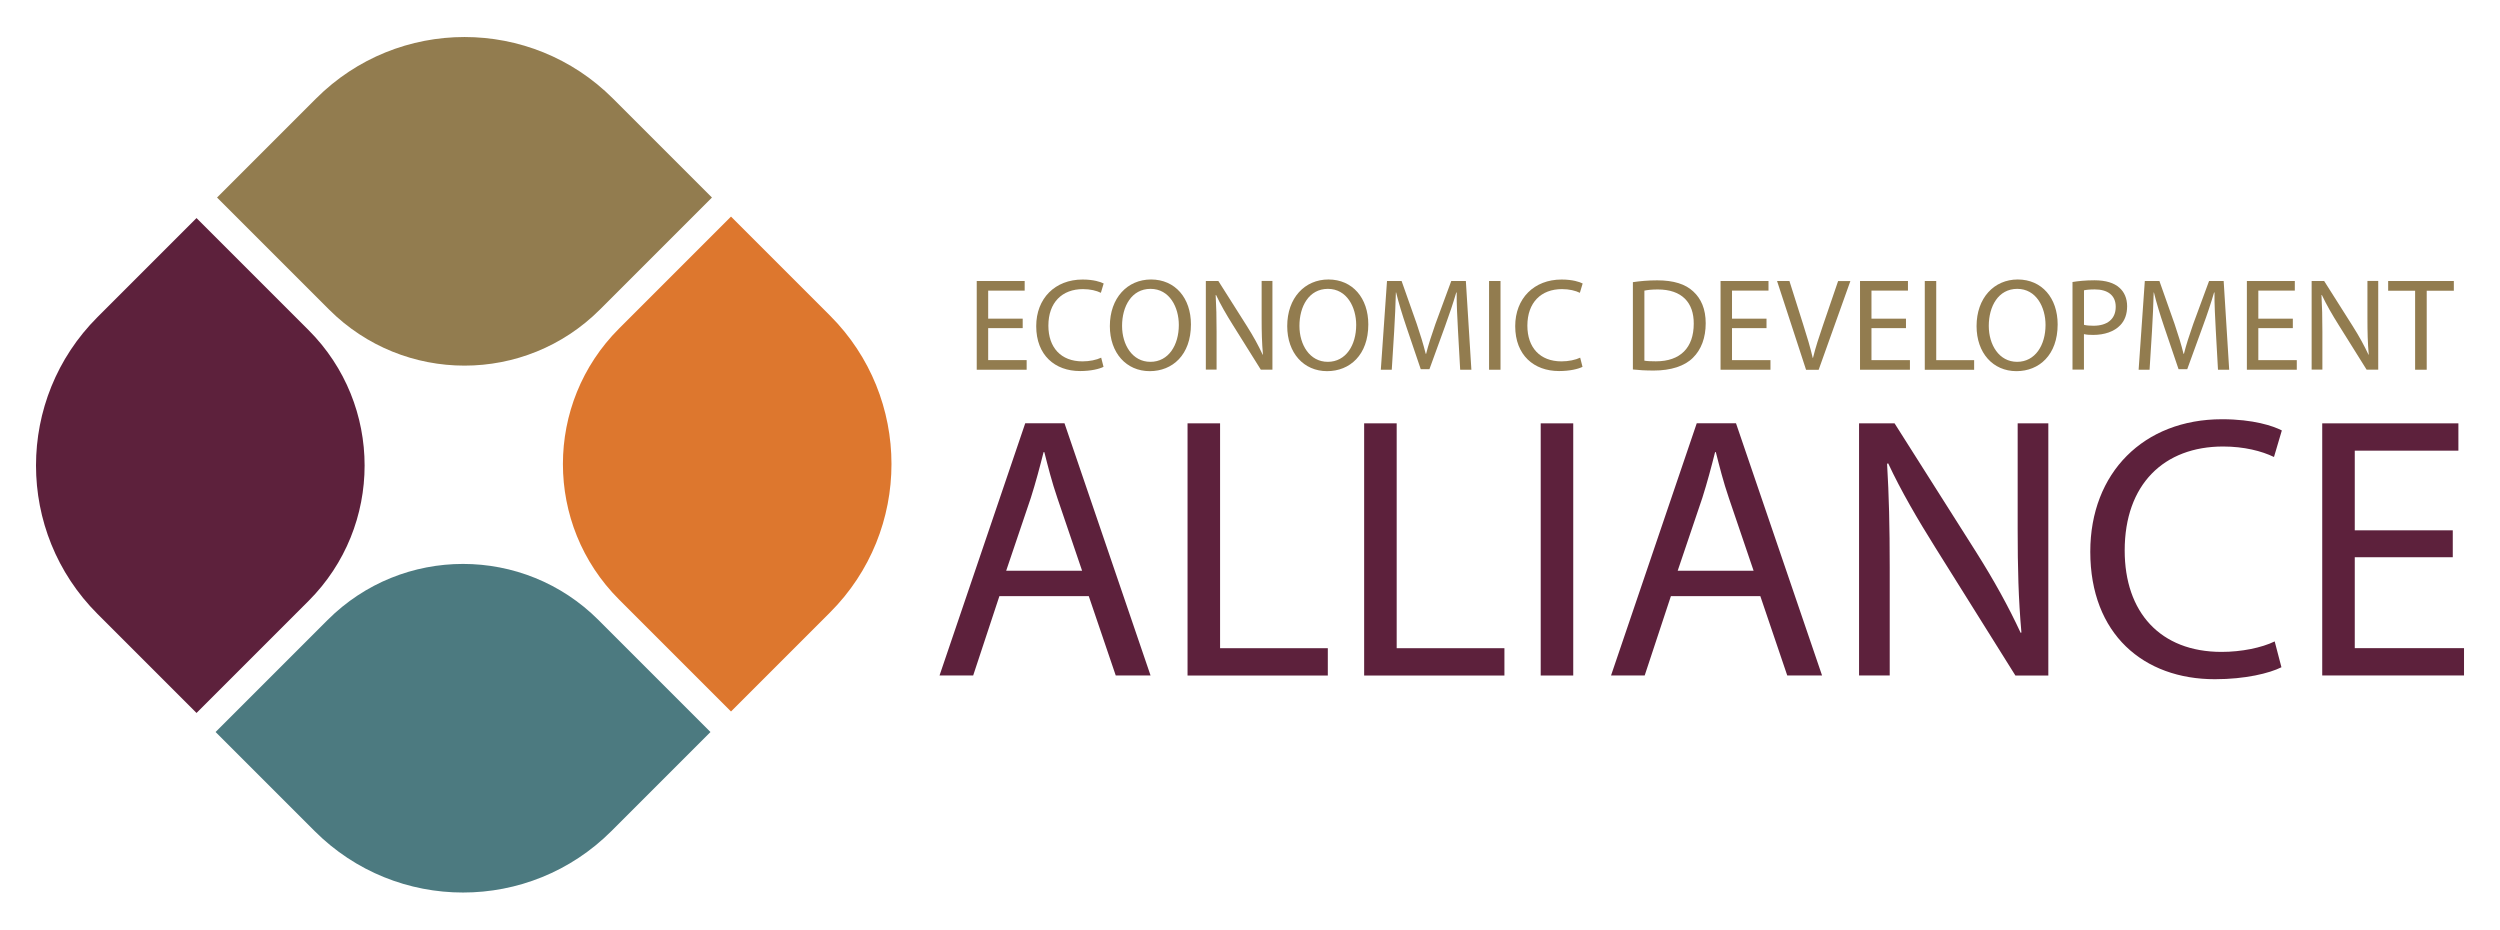<svg enable-background="new 0 0 493.33 183.43" viewBox="0 0 493.33 183.43" xmlns="http://www.w3.org/2000/svg"><path d="m19.24 121.15c-16.18-16.18-16.18-42.41 0-58.58l19.54-19.54 22.1 22.1c14.76 14.76 14.76 38.7 0 53.46l-22.1 22.1z" fill="#5d213c"/><path d="m120.66 163.99c-16.18 16.18-42.41 16.18-58.58 0l-19.54-19.54 22.1-22.1c14.76-14.76 38.7-14.76 53.46 0l22.1 22.1z" fill="#4c7a80"/><path d="m163.79 120.86-19.54 19.54-22.1-22.1c-14.76-14.76-14.76-38.7 0-53.46l22.1-22.1 19.54 19.54c16.17 16.18 16.17 42.41 0 58.58z" fill="#dd772e"/><path d="m62.37 19.44c16.18-16.18 42.41-16.18 58.58 0l19.54 19.54-22.1 22.1c-14.76 14.76-38.7 14.76-53.46 0l-22.1-22.1z" fill="#927c4f"/><path d="m197.21 117.64-5.17 15.65h-6.64l16.91-49.76h7.75l16.98 49.76h-6.87l-5.32-15.65zm16.32-5.02-4.87-14.32c-1.11-3.25-1.85-6.2-2.58-9.08h-.15c-.74 2.95-1.55 5.98-2.51 9.01l-4.87 14.4h14.98z" fill="#5d213c"/><path d="m234.34 83.54h6.42v44.37h21.26v5.39h-27.68z" fill="#5d213c"/><path d="m269.19 83.54h6.42v44.37h21.26v5.39h-27.68z" fill="#5d213c"/><path d="m310.45 83.54v49.76h-6.42v-49.76z" fill="#5d213c"/><path d="m329.72 117.64-5.17 15.65h-6.64l16.91-49.76h7.75l16.98 49.76h-6.87l-5.31-15.65zm16.32-5.02-4.87-14.32c-1.11-3.25-1.85-6.2-2.58-9.08h-.15c-.74 2.95-1.55 5.98-2.51 9.01l-4.87 14.4h14.98z" fill="#5d213c"/><path d="m366.85 133.29v-49.75h7.01l15.95 25.17c3.69 5.83 6.57 11.07 8.93 16.17l.15-.07c-.59-6.64-.74-12.7-.74-20.45v-20.82h6.05v49.76h-6.5l-15.8-25.25c-3.47-5.54-6.79-11.22-9.3-16.61l-.22.07c.37 6.27.52 12.25.52 20.52v21.26z" fill="#5d213c"/><path d="m450.2 131.67c-2.36 1.18-7.09 2.36-13.14 2.36-14.03 0-24.58-8.86-24.58-25.17 0-15.58 10.56-26.13 25.99-26.13 6.2 0 10.11 1.33 11.81 2.21l-1.55 5.24c-2.44-1.18-5.91-2.07-10.04-2.07-11.66 0-19.42 7.46-19.42 20.52 0 12.18 7.01 20.01 19.12 20.01 3.91 0 7.9-.81 10.48-2.07z" fill="#5d213c"/><path d="m484.01 109.96h-19.34v17.94h21.56v5.39h-27.98v-49.75h26.87v5.39h-20.45v15.72h19.34z" fill="#5d213c"/><g fill="#927c4f"><path d="m201.8 64.75h-6.8v6.31h7.59v1.9h-9.85v-17.51h9.46v1.9h-7.2v5.53h6.81v1.87z"/><path d="m217.76 72.39c-.83.42-2.49.83-4.63.83-4.94 0-8.65-3.12-8.65-8.86 0-5.48 3.72-9.2 9.15-9.2 2.18 0 3.56.47 4.16.78l-.55 1.84c-.86-.42-2.08-.73-3.53-.73-4.11 0-6.83 2.62-6.83 7.22 0 4.29 2.47 7.04 6.73 7.04 1.38 0 2.78-.29 3.69-.73z"/><path d="m235.01 64.02c0 6.03-3.66 9.22-8.13 9.22-4.62 0-7.87-3.59-7.87-8.89 0-5.56 3.46-9.2 8.13-9.2 4.78.01 7.87 3.67 7.87 8.87zm-13.59.29c0 3.74 2.03 7.09 5.59 7.09 3.59 0 5.61-3.3 5.61-7.28 0-3.48-1.82-7.12-5.59-7.12-3.74.01-5.61 3.46-5.61 7.31z"/><path d="m237.95 72.96v-17.51h2.47l5.61 8.86c1.3 2.05 2.31 3.9 3.14 5.69l.05-.03c-.21-2.34-.26-4.47-.26-7.2v-7.33h2.13v17.51h-2.29l-5.56-8.89c-1.22-1.95-2.39-3.95-3.27-5.85l-.08.03c.13 2.21.18 4.31.18 7.22v7.48h-2.12z"/><path d="m270.01 64.02c0 6.03-3.66 9.22-8.13 9.22-4.62 0-7.87-3.59-7.87-8.89 0-5.56 3.46-9.2 8.13-9.2 4.78.01 7.87 3.67 7.87 8.87zm-13.59.29c0 3.74 2.03 7.09 5.59 7.09 3.59 0 5.61-3.3 5.61-7.28 0-3.48-1.82-7.12-5.59-7.12-3.74.01-5.61 3.46-5.61 7.31z"/><path d="m287.71 65.27c-.13-2.44-.29-5.38-.26-7.56h-.08c-.6 2.05-1.33 4.24-2.21 6.65l-3.09 8.5h-1.71l-2.83-8.34c-.83-2.47-1.53-4.73-2.03-6.81h-.05c-.05 2.18-.18 5.12-.34 7.74l-.47 7.51h-2.16l1.22-17.51h2.88l2.99 8.47c.73 2.16 1.32 4.08 1.77 5.9h.08c.44-1.77 1.07-3.69 1.84-5.9l3.12-8.47h2.88l1.09 17.51h-2.21z"/><path d="m296.1 55.45v17.51h-2.26v-17.51z"/><path d="m312.28 72.39c-.83.42-2.49.83-4.63.83-4.94 0-8.65-3.12-8.65-8.86 0-5.48 3.72-9.2 9.15-9.2 2.18 0 3.56.47 4.16.78l-.55 1.84c-.86-.42-2.08-.73-3.53-.73-4.1 0-6.83 2.62-6.83 7.22 0 4.29 2.47 7.04 6.73 7.04 1.38 0 2.78-.29 3.69-.73z"/><path d="m322.22 55.68c1.38-.21 3.01-.36 4.81-.36 3.25 0 5.56.75 7.09 2.18 1.56 1.43 2.47 3.46 2.47 6.29 0 2.86-.88 5.2-2.52 6.81-1.64 1.64-4.34 2.52-7.74 2.52-1.61 0-2.96-.08-4.11-.21zm2.26 15.49c.57.1 1.4.13 2.29.13 4.83 0 7.46-2.7 7.46-7.43.03-4.13-2.31-6.75-7.09-6.75-1.17 0-2.05.1-2.65.23v13.82z"/><path d="m348.59 64.75h-6.81v6.31h7.59v1.9h-9.85v-17.51h9.46v1.9h-7.2v5.53h6.81z"/><path d="m356.39 72.96-5.72-17.51h2.44l2.73 8.63c.75 2.36 1.4 4.49 1.87 6.55h.05c.49-2.03 1.22-4.24 2-6.52l2.96-8.65h2.42l-6.26 17.51h-2.49z"/><path d="m376.11 64.75h-6.81v6.31h7.59v1.9h-9.85v-17.51h9.46v1.9h-7.2v5.53h6.81z"/><path d="m379.82 55.45h2.26v15.62h7.48v1.9h-9.74z"/><path d="m406.04 64.02c0 6.03-3.66 9.22-8.13 9.22-4.63 0-7.87-3.59-7.87-8.89 0-5.56 3.46-9.2 8.13-9.2 4.78.01 7.87 3.67 7.87 8.87zm-13.59.29c0 3.74 2.03 7.09 5.59 7.09 3.58 0 5.61-3.3 5.61-7.28 0-3.48-1.82-7.12-5.59-7.12-3.74.01-5.61 3.46-5.61 7.31z"/><path d="m408.97 55.65c1.09-.18 2.52-.34 4.34-.34 2.23 0 3.87.52 4.91 1.46.96.83 1.53 2.1 1.53 3.66 0 1.58-.47 2.83-1.35 3.74-1.2 1.27-3.14 1.92-5.35 1.92-.68 0-1.3-.03-1.82-.16v7.01h-2.26zm2.27 8.45c.49.13 1.12.18 1.87.18 2.73 0 4.39-1.32 4.39-3.74 0-2.31-1.64-3.43-4.13-3.43-.99 0-1.74.08-2.13.18z"/><path d="m437.25 65.27c-.13-2.44-.29-5.38-.26-7.56h-.08c-.6 2.05-1.32 4.24-2.21 6.65l-3.09 8.5h-1.71l-2.83-8.34c-.83-2.47-1.53-4.73-2.03-6.81h-.05c-.05 2.18-.18 5.12-.34 7.74l-.47 7.51h-2.16l1.22-17.51h2.88l2.99 8.47c.73 2.16 1.33 4.08 1.77 5.9h.08c.44-1.77 1.07-3.69 1.84-5.9l3.12-8.47h2.88l1.09 17.51h-2.21z"/><path d="m452.45 64.75h-6.81v6.31h7.59v1.9h-9.85v-17.51h9.46v1.9h-7.2v5.53h6.81z"/><path d="m456.16 72.96v-17.51h2.47l5.61 8.86c1.3 2.05 2.31 3.9 3.14 5.69l.05-.03c-.21-2.34-.26-4.47-.26-7.2v-7.33h2.13v17.51h-2.29l-5.56-8.89c-1.22-1.95-2.39-3.95-3.27-5.85l-.08.03c.13 2.21.18 4.31.18 7.22v7.48h-2.12z"/><path d="m476.58 57.37h-5.32v-1.92h12.96v1.92h-5.35v15.59h-2.29z"/></g></svg>